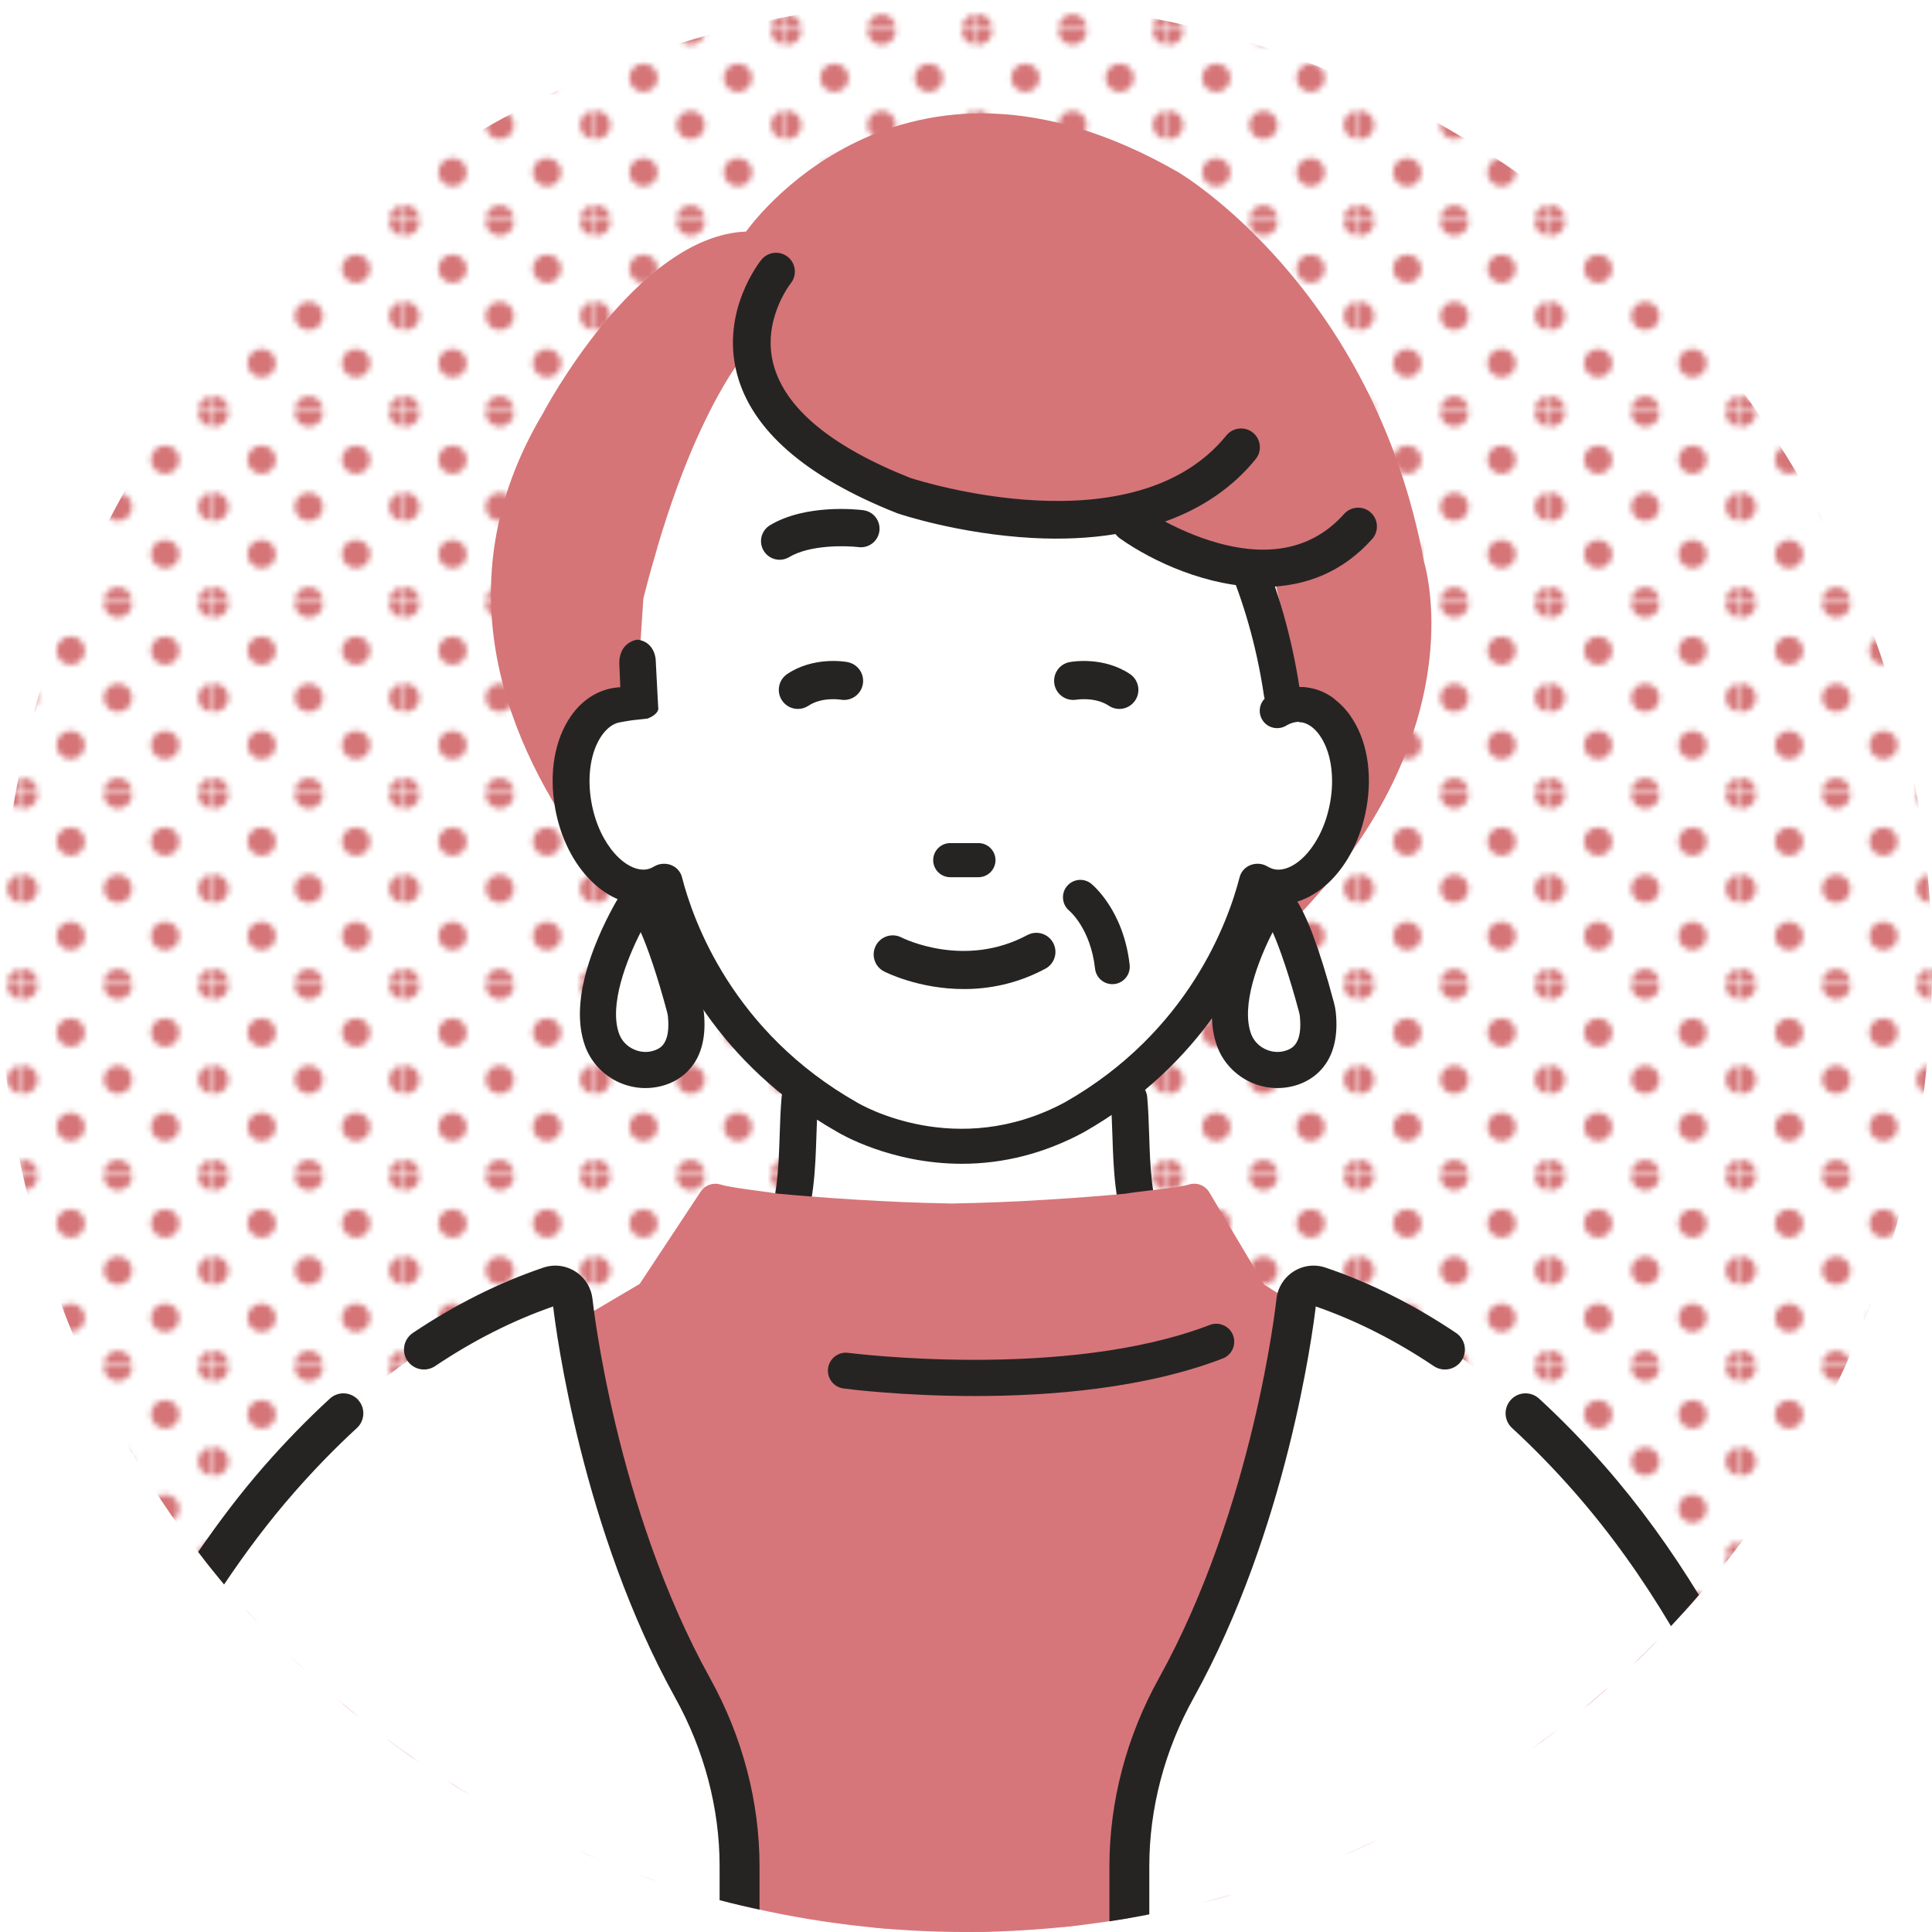 <?xml version="1.0" encoding="UTF-8"?><svg id="uuid-9e757e63-b595-4c96-bf0b-6dd97eb22ce5" xmlns="http://www.w3.org/2000/svg" width="75" height="75" xmlns:xlink="http://www.w3.org/1999/xlink" viewBox="0 0 75 75"><defs><pattern id="uuid-c39eb5c2-d1af-480e-9f3e-b65300db7185" x="0" y="0" width="33.624" height="33.623" patternTransform="translate(-4661.219 -6677) scale(.218)" patternUnits="userSpaceOnUse" viewBox="0 0 33.624 33.623"><rect width="33.624" height="33.623" style="fill:none; stroke-width:0px;"/><path d="m33.624,36.145c1.39,0,2.52-1.129,2.52-2.522s-1.13-2.522-2.52-2.522-2.523,1.129-2.523,2.522,1.129,2.522,2.523,2.522Z" style="fill:#d57578; stroke-width:0px;"/><path d="m16.812,36.145c1.392,0,2.522-1.129,2.522-2.522s-1.13-2.522-2.522-2.522-2.522,1.129-2.522,2.522,1.129,2.522,2.522,2.522Z" style="fill:#d57578; stroke-width:0px;"/><path d="m0,36.145c1.391,0,2.522-1.129,2.522-2.522s-1.131-2.522-2.522-2.522-2.522,1.129-2.522,2.522,1.129,2.522,2.522,2.522Z" style="fill:#d57578; stroke-width:0px;"/><path d="m33.624,19.333c1.39,0,2.52-1.129,2.52-2.522s-1.13-2.522-2.52-2.522-2.523,1.129-2.523,2.522,1.129,2.522,2.523,2.522Z" style="fill:#d57578; stroke-width:0px;"/><path d="m16.812,19.333c1.392,0,2.522-1.129,2.522-2.522s-1.13-2.522-2.522-2.522-2.522,1.129-2.522,2.522,1.129,2.522,2.522,2.522Z" style="fill:#d57578; stroke-width:0px;"/><path d="m0,19.333c1.391,0,2.522-1.129,2.522-2.522s-1.131-2.522-2.522-2.522-2.522,1.129-2.522,2.522,1.129,2.522,2.522,2.522Z" style="fill:#d57578; stroke-width:0px;"/><path d="m33.624,2.522c1.39,0,2.52-1.129,2.52-2.522s-1.13-2.522-2.52-2.522-2.523,1.129-2.523,2.522,1.129,2.522,2.523,2.522Z" style="fill:#d57578; stroke-width:0px;"/><path d="m16.812,2.522c1.392,0,2.522-1.129,2.522-2.522s-1.13-2.522-2.522-2.522-2.522,1.129-2.522,2.522,1.129,2.522,2.522,2.522Z" style="fill:#d57578; stroke-width:0px;"/><path d="m0,2.522c1.391,0,2.522-1.129,2.522-2.522S1.391-2.522,0-2.522-2.522-1.393-2.522,0-1.393,2.522,0,2.522Z" style="fill:#d57578; stroke-width:0px;"/><path d="m-16.812,2.522c1.393,0,2.523-1.129,2.523-2.522s-1.13-2.522-2.523-2.522-2.521,1.129-2.521,2.522,1.129,2.522,2.521,2.522Z" style="fill:#d57578; stroke-width:0px;"/><path d="m-16.812,0" style="fill:#d57578; stroke-width:0px;"/><path d="m8.406,27.738c1.392,0,2.522-1.128,2.522-2.521s-1.13-2.522-2.522-2.522-2.522,1.129-2.522,2.522,1.129,2.521,2.522,2.521Z" style="fill:#d57578; stroke-width:0px;"/><path d="m25.217,27.738c1.391,0,2.522-1.128,2.522-2.521s-1.131-2.522-2.522-2.522-2.522,1.129-2.522,2.522,1.128,2.521,2.522,2.521Z" style="fill:#d57578; stroke-width:0px;"/><path d="m8.406,10.928c1.392,0,2.522-1.129,2.522-2.522s-1.13-2.522-2.522-2.522-2.522,1.129-2.522,2.522,1.129,2.522,2.522,2.522Z" style="fill:#d57578; stroke-width:0px;"/><path d="m25.217,10.928c1.391,0,2.522-1.129,2.522-2.522s-1.131-2.522-2.522-2.522-2.522,1.129-2.522,2.522,1.128,2.522,2.522,2.522Z" style="fill:#d57578; stroke-width:0px;"/><path d="m-8.406,10.928c1.392,0,2.522-1.129,2.522-2.522s-1.13-2.522-2.522-2.522-2.522,1.129-2.522,2.522,1.129,2.522,2.522,2.522Z" style="fill:#d57578; stroke-width:0px;"/><path d="m-8.406,8.406" style="fill:#d57578; stroke-width:0px;"/></pattern></defs><g id="uuid-257c9faa-f544-4601-bf7f-c9f2f3031692"><circle cx="37.5" cy="37.5" r="37.5" style="fill:url(#uuid-c39eb5c2-d1af-480e-9f3e-b65300db7185); stroke-width:0px;"/><circle cx="37.5" cy="37.5" r="37.5" style="fill:none; stroke-width:0px;"/><path d="m48.545,34.844s4.119.466,4.119-4.691c0,0-.949-3.085-2.375-3.473,0,0-1.057-7.94-3.745-11.225,0,0-6.494-7.202-11.724-4.667,0,0-6.044-2.622-9.844,12.443l-.266,3.985s-2.584-.185-2.584,2.801c0,0-.101,5.008,3.682,4.947,0,0,1.946,5.349,4.833,7.191,0,0,2.072,8.628-7.429,10.121l27.281.407s-7.628-.969-6.257-10.528c0,0,3.176-3.027,4.309-7.311Z" style="fill:#fff; stroke-width:0px;"/><path d="m22.126,30.017c0-2.986,2.584-2.801,2.584-2.801l.266-3.985c3.8-15.066,9.844-12.443,9.844-12.443,5.23-2.535,11.724,4.667,11.724,4.667,2.688,3.285,3.745,11.225,3.745,11.225,1.426.389,2.375,3.473,2.375,3.473,0,5.158-4.119,4.691-4.119,4.691-.378,1.428-.983,2.712-1.622,3.795,7.967-6.073,8.787-12.151,8.627-15.056-.062-1.116-.267-1.763-.267-1.763-1.974-10.692-9.541-15.134-9.541-15.134-10.857-6.251-16.779,2.303-16.779,2.303-4.277.164-7.896,7.074-7.896,7.074-3.96,6.66-1.371,12.878,1.787,17.143-.763-1.422-.728-3.188-.728-3.188Z" style="fill:#d57578; stroke-width:0px;"/><path d="m25.322,34.169c.154.264.316.529.485.795-.091-.338-.164-.649-.231-.928-.082.052-.167.096-.254.133Z" style="fill:#d37476; stroke-width:0px;"/><path d="m52.416,27.776c-.424-.597-.995-.968-1.652-1.072-.161-.025-.324-.033-.475-.024l.141,1.354c.036,0,.069.003.099.007.249.04.495.216.695.497.44.619.594,1.595.412,2.612-.303,1.683-1.366,2.722-2.134,2.6-.1-.016-.199-.054-.305-.117-.192-.114-.434-.134-.646-.054-.214.082-.373.257-.428.469-.44,1.72-1.981,6.014-6.784,8.743-4.206,2.263-7.916.099-8.074.004-4.811-2.731-6.353-7.027-6.792-8.747-.054-.213-.214-.388-.428-.469-.211-.08-.456-.059-.647.055-.104.062-.203.1-.302.116-.768.115-1.834-.919-2.136-2.6-.182-1.017-.029-1.994.411-2.613.199-.28.446-.457.693-.496.032-.005.427-.079.464-.079l.611-.068s.481-.169.41-.458l-.092-1.763c0-.264-.146-.781-.72-.842-.007,0-.697.087-.697.913l.04.934c-.083.004-.167.012-.25.025-.655.104-1.226.474-1.65,1.071-.647.911-.877,2.224-.63,3.602.418,2.328,2.056,3.948,3.74,3.715.7,2.208,2.557,6.208,7.221,8.856.083.05,2.059,1.231,4.825,1.231,1.634,0,3.22-.408,4.728-1.22,4.679-2.657,6.539-6.658,7.239-8.866,1.683.238,3.322-1.387,3.74-3.715.247-1.378.017-2.69-.63-3.601Z" style="fill:#262423; stroke-width:0px;"/><path d="m27.234,51.645c-.256,0-.5-.145-.615-.392-.158-.339-.011-.743.329-.901,3.194-1.486,3.271-3.814,3.353-6.278.016-.489.033-.994.076-1.482.033-.373.358-.651.735-.616.373.033.649.362.616.735-.04.451-.055.916-.071,1.408-.083,2.506-.186,5.624-4.136,7.463-.092.043-.19.063-.286.063Z" style="fill:#262423; stroke-width:0px;"/><path d="m27.234,51.68c-.276,0-.53-.162-.647-.412-.166-.356-.011-.781.346-.947,3.175-1.477,3.251-3.794,3.333-6.247.017-.493.033-.997.076-1.484.017-.192.107-.365.254-.487.145-.121.33-.177.519-.16.189.017.361.106.484.252.122.146.18.331.164.521-.04.45-.055.914-.071,1.406-.084,2.516-.187,5.646-4.156,7.493-.095.044-.196.067-.3.067Zm3.813-9.672c-.149,0-.292.052-.407.148-.132.11-.214.266-.229.439-.043.485-.06.988-.076,1.475-.082,2.481-.16,4.818-3.373,6.314-.322.15-.462.533-.312.855.105.226.334.372.584.372.094,0,.185-.02.271-.06,3.93-1.829,4.033-4.936,4.116-7.432.017-.493.032-.958.072-1.41.015-.171-.037-.338-.147-.47-.11-.132-.265-.212-.436-.228-.021-.002-.041-.003-.061-.003Z" style="fill:#262423; stroke-width:0px;"/><path d="m47.641,51.645c.256,0,.5-.145.615-.392.158-.339.011-.743-.329-.901-3.194-1.486-3.271-3.814-3.353-6.278-.016-.489-.033-.994-.076-1.482-.033-.373-.358-.651-.735-.616-.373.033-.649.362-.616.735.04.451.055.916.071,1.408.083,2.506.186,5.624,4.136,7.463.092.043.19.063.286.063Z" style="fill:#262423; stroke-width:0px;"/><path d="m47.341,51.613c-3.969-1.847-4.073-4.977-4.156-7.493-.016-.491-.032-.955-.071-1.406-.017-.19.041-.375.164-.521.122-.146.294-.235.484-.252.189-.017.374.039.519.16.147.122.237.295.254.487.043.487.06.991.076,1.484.081,2.453.158,4.77,3.333,6.247.356.166.512.591.346.947-.117.25-.371.412-.647.412-.104,0-.205-.022-.3-.067Zm-3.574-9.602c-.171.015-.326.096-.437.228-.11.132-.163.298-.147.47.04.452.055.917.072,1.41.083,2.496.186,5.603,4.116,7.432.086.04.177.06.271.06.249,0,.478-.146.584-.372.15-.321.01-.705-.312-.855-3.213-1.495-3.291-3.833-3.373-6.314-.016-.486-.033-.989-.076-1.475-.015-.173-.097-.329-.229-.439-.115-.096-.258-.148-.407-.148-.02,0-.041.001-.061.003Z" style="fill:#262423; stroke-width:0px;"/><path d="m51.33,28.298c-.132,0-.266-.039-.383-.12-.476-.329-.954-.048-1.006-.015-.313.195-.729.107-.929-.203-.2-.31-.119-.72.188-.925.467-.312,1.522-.655,2.516.033.306.212.383.632.171.939-.131.189-.342.291-.555.291Z" style="fill:#262423; stroke-width:0px;"/><path d="m24.623,35.193s-1.973,3.179-1.249,5.175c.34.939,1.427,1.419,2.351,1.039.552-.227,1.031-.775.902-2.031-.009-.09-.027-.179-.051-.267-.217-.812-1.38-5.021-1.953-3.917Z" style="fill:#fff; stroke-width:0px;"/><path d="m25.061,42.239c-.346,0-.693-.072-1.016-.215-.619-.274-1.105-.79-1.332-1.417-.359-.992-.239-2.28.358-3.828.39-1.011.856-1.796.941-1.936.302-.553.78-.547.922-.531.419.046,1.12.123,2.319,4.616.035.132.058.255.071.376.189,1.84-.755,2.514-1.334,2.752-.295.121-.612.182-.93.182Zm-.188-6.055c-.545,1.065-1.241,2.838-.84,3.945.099.272.305.49.58.611.276.122.575.128.844.018.159-.065.581-.239.471-1.31-.005-.046-.015-.098-.031-.158-.375-1.405-.748-2.484-1.025-3.107Z" style="fill:#262423; stroke-width:0px;"/><path d="m49.154,35.193s-1.973,3.179-1.249,5.175c.34.939,1.427,1.419,2.351,1.039.552-.227,1.031-.775.902-2.031-.009-.09-.027-.179-.051-.267-.217-.812-1.38-5.021-1.953-3.917Z" style="fill:#fff; stroke-width:0px;"/><path d="m49.593,42.239c-.346,0-.693-.072-1.016-.215-.619-.274-1.105-.79-1.332-1.417-.359-.992-.239-2.28.358-3.828.39-1.011.856-1.796.941-1.936.302-.553.78-.547.922-.531.419.046,1.12.123,2.319,4.616.035.132.058.255.071.376.189,1.84-.755,2.514-1.334,2.752-.295.121-.612.182-.93.182Zm-.188-6.055c-.545,1.065-1.241,2.838-.84,3.945.099.272.305.49.58.611.276.122.575.128.844.018.159-.065.581-.239.471-1.31-.005-.046-.015-.098-.031-.158-.375-1.405-.748-2.484-1.025-3.107Z" style="fill:#262423; stroke-width:0px;"/><path d="m43.181,38.205c-.34,0-.632-.256-.671-.601-.171-1.537-.968-2.222-1.002-2.25-.284-.238-.326-.662-.092-.949.235-.286.653-.333.942-.102.051.041,1.259,1.03,1.495,3.152.041.371-.226.705-.597.746-.025.003-.051.004-.075.004Z" style="fill:#262423; stroke-width:0px;"/><path d="m46.93,17.661c-.108-.154-.27-.258-.455-.29-.185-.033-.372.008-.526.117-.154.108-.258.269-.29.455-.033.185.009.372.117.527,1.172,1.677,2.695,4.518,3.291,8.533.051.343.351.601.697.601.034,0,.069-.003.104-.008.186-.028.351-.126.463-.277.112-.151.159-.337.131-.523-.637-4.287-2.272-7.333-3.531-9.133Z" style="fill:#262423; stroke-width:0px;"/><path d="m49.077,49.867l-2.133-3.583c-.162-.272-.491-.397-.792-.3-.24.077-.984.166-1.527.231-.36.043-.702.084-.935.124-1.647.151-4.148.338-6.736.381-2.61-.043-5.111-.231-6.758-.381-.204-.035-.481-.072-.778-.112-.499-.067-1.182-.16-1.441-.242-.291-.093-.607.018-.776.273l-2.369,3.584-2.425,1.431s.829,8.098,4.658,15.006c1.099,1.981,1.702,4.198,1.702,6.464v1.225c2.803.669,5.725,1.033,8.733,1.033,2.406,0,4.755-.236,7.035-.669v-1.59c0-2.265.603-4.482,1.702-6.464,3.83-6.907,4.658-15.006,4.658-15.006l-.731-.756c-.16-.085-.579-.313-1.088-.649Z" style="fill:#d7767a; stroke-width:0px;"/><path d="m37.841,54.194c-2.808,0-4.921-.27-5.095-.293-.382-.05-.651-.401-.601-.783.051-.382.402-.652.783-.601.084.011,8.433,1.073,14.037-1.083.358-.138.764.041.902.401.138.36-.041.764-.401.902-3.028,1.165-6.703,1.457-9.624,1.457Z" style="fill:#262423; stroke-width:0px;"/><path d="m61.869,57.421c1.362,1.554,2.565,3.236,3.64,5.004-5.501,6.177-13.012,10.516-21.508,12.002v-1.98c0-2.376.629-4.765,1.818-6.91,3.788-6.832,4.653-14.938,4.661-15.019.021-.205.134-.39.308-.502.173-.112.388-.138.584-.072,3.722,1.261,7.253,3.776,10.497,7.477Zm-39.639-6.904c-.021-.205-.134-.39-.308-.502-.173-.112-.388-.138-.584-.072-3.722,1.261-7.253,3.776-10.497,7.477-.958,1.094-1.831,2.257-2.649,3.46,5.117,6.406,12.287,11.094,20.517,13.072v-1.507c0-2.376-.629-4.765-1.818-6.91-3.788-6.832-4.653-14.938-4.661-15.019Z" style="fill:#fff; stroke-width:0px;"/><path d="m30.126,10.544s-4.011,8.691,12.167,9.627c0,0,6.819.802,8.825,3.209,0,0,1.203-21.928-20.992-12.836Z" style="fill:#d57578; stroke-width:0px;"/><path d="m43.067,74.586v-2.14c0-2.507.662-5.026,1.915-7.286,3.696-6.666,4.56-14.643,4.568-14.722.045-.442.286-.833.659-1.074.375-.242.831-.298,1.253-.154,1.725.584,3.428,1.437,5.063,2.535.355.239.45.72.211,1.076-.239.355-.72.45-1.076.211-1.485-.997-3.026-1.776-4.582-2.315-.124,1.049-1.131,8.684-4.741,15.195-1.126,2.03-1.721,4.29-1.721,6.534v1.87c-.514.099-1.029.192-1.55.269Zm16.679-20.292c-.316-.29-.806-.269-1.095.047-.289.315-.269.805.047,1.095.825.758,1.642,1.597,2.43,2.496,1.408,1.607,2.645,3.353,3.739,5.194.37-.395.73-.798,1.083-1.209-1.082-1.767-2.291-3.45-3.655-5.007-.824-.94-1.682-1.821-2.548-2.616Zm-46.94,0c-.866.795-1.724,1.675-2.548,2.616-.925,1.056-1.769,2.179-2.566,3.334.327.428.661.851,1.007,1.265.836-1.247,1.736-2.449,2.725-3.577.788-.899,1.605-1.738,2.43-2.496.316-.29.336-.78.047-1.095-.289-.316-.78-.337-1.095-.047Zm10.195-3.856c-.045-.442-.286-.833-.659-1.074-.375-.242-.831-.298-1.253-.154-1.725.584-3.428,1.437-5.063,2.535-.355.239-.45.72-.211,1.076.239.355.72.45,1.076.211,1.485-.997,3.026-1.776,4.582-2.315.124,1.049,1.131,8.684,4.741,15.195,1.126,2.03,1.721,4.29,1.721,6.534v1.318c.512.135,1.03.255,1.55.368v-1.686c0-2.507-.662-5.026-1.915-7.286-3.696-6.666-4.56-14.643-4.568-14.722Z" style="fill:#262423; stroke-width:0px;"/><path d="m53.21,19.893c-.3-.268-.763-.242-1.032.058-1.18,1.321-2.829,1.701-4.897,1.127-.821-.227-1.551-.565-2.055-.832,1.454-.52,2.637-1.335,3.519-2.423.123-.152.18-.342.159-.536-.02-.194-.115-.369-.267-.492-.313-.254-.774-.205-1.028.107-3.587,4.424-11.932,1.761-12.281,1.647-3.07-1.221-4.854-2.704-5.304-4.408-.445-1.684.626-3.08.67-3.138.253-.312.205-.772-.106-1.026-.312-.255-.773-.208-1.029.104-.065.08-1.585,1.99-.954,4.415.568,2.188,2.653,4.01,6.195,5.416.012.005.024.009.039.015.096.033,2.388.802,5.242.957,1.147.062,2.222.012,3.225-.151.047.065.104.122.169.168,1.289.912,3.421,1.886,5.541,1.886,1.717,0,3.148-.626,4.251-1.862.13-.146.195-.333.184-.528-.011-.195-.097-.374-.243-.504Z" style="fill:#262423; stroke-width:0px;"/><path d="m36.226,33.391c0-.365.297-.662.662-.662h1.095c.365,0,.662.297.662.662s-.297.662-.662.662h-1.095c-.365,0-.662-.297-.662-.662Zm-2.715-13.586c-.224-.028-2.23-.249-3.618.583-.342.205-.453.649-.248.991.135.226.375.351.62.351.126,0,.254-.033.371-.103.814-.489,2.221-.446,2.696-.388.394.051.757-.231.806-.627.049-.396-.231-.757-.627-.806Zm6.37,16.494c-2.426,1.302-4.785.144-4.888.092-.364-.185-.809-.042-.995.322-.187.364-.044.811.32.998.082.042,1.363.684,3.102.684.957,0,2.052-.195,3.162-.79.36-.193.496-.643.302-1.003-.194-.361-.643-.495-1.003-.302Zm-6.982-10.597c-.132-.024-1.32-.217-2.336.461-.34.227-.433.687-.206,1.028.143.214.378.33.617.33.141,0,.284-.04.41-.125.523-.348,1.233-.238,1.252-.235.403.07.784-.195.858-.596.074-.403-.193-.789-.595-.862Zm10.962.461c-1.017-.677-2.204-.485-2.336-.461-.4.073-.664.456-.593.857.07.401.451.67.856.602.007-.001.725-.117,1.253.235.126.084.269.125.41.125.24,0,.474-.116.617-.33.227-.34.135-.8-.206-1.028Z" style="fill:#262423; stroke-width:0px;"/></g></svg>